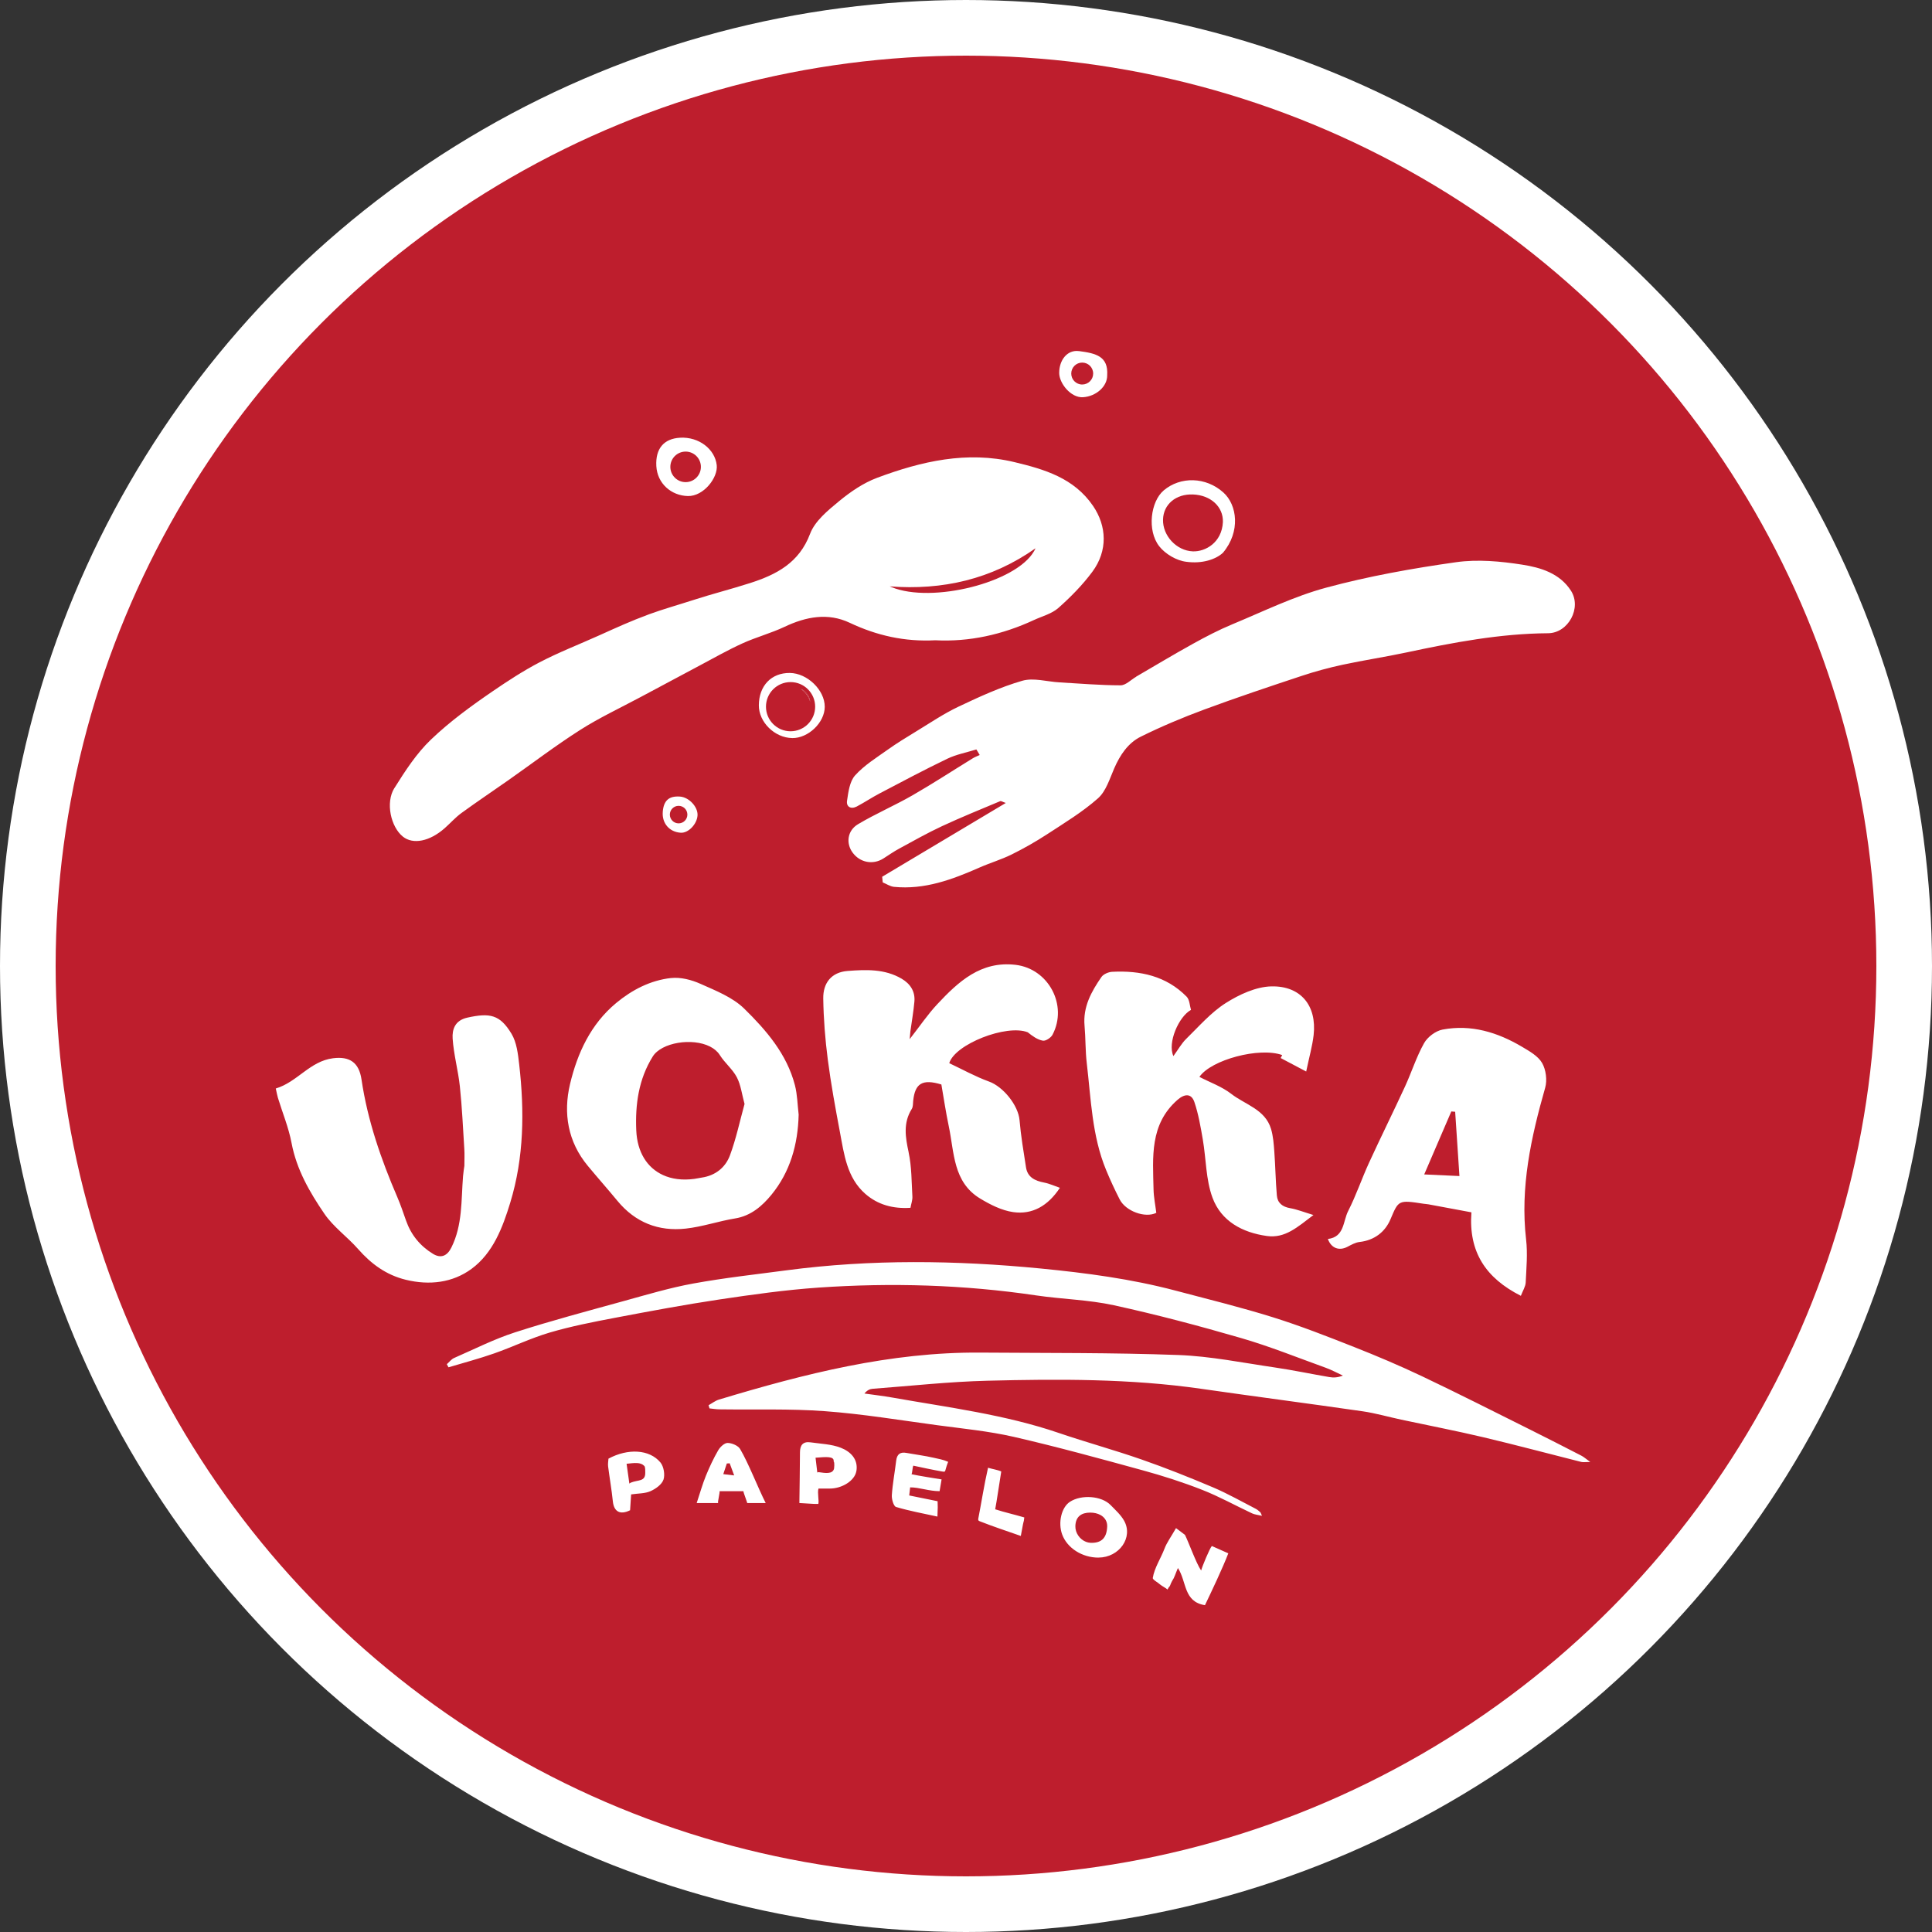 <?xml version="1.0" encoding="UTF-8"?><svg id="Layer_2" xmlns="http://www.w3.org/2000/svg" viewBox="0 0 694.44 694.44"><rect x="0" y="0" width="694.44" height="694.44" fill="#333333" stroke="none"/><defs><style>.cls-1,.cls-2{fill:none;}.cls-3{fill:#fff;}.cls-4{fill:#be1e2d;}.cls-2{stroke:#fff;stroke-miterlimit:10;stroke-width:20px;}</style></defs><g id="Layer_1-2"><g><rect class="cls-4" x="10" y="13" width="674.44" height="674.44" rx="336.96" ry="336.96"/><rect class="cls-3" x="10.3" y="12.21" width="675" height="675" rx="337.5" ry="337.5"/><g><path class="cls-1" d="M204.9,389.68c-2.48,10.46-.81,20.72,6.4,29.4,3.51,4.23,7.16,8.35,10.66,12.59,6.4,7.75,14.75,11.03,24.53,9.95,5.97-.66,11.78-2.69,17.74-3.65,5.71-.93,9.76-4.49,13.04-8.48,6.76-8.24,9.54-18.11,9.81-28.83-.42-3.53-.46-7.16-1.34-10.57-2.9-11.22-10.32-19.79-18.24-27.55-4.17-4.08-10.21-6.44-15.71-8.9-3.22-1.44-7.14-2.46-10.56-2.08-7.4,.82-14.01,4.23-19.73,8.98-9.14,7.6-13.95,18.03-16.59,29.15Zm29.71-9.93c3.14-5.05,14.21-6.84,20.6-3.58,1.47,.75,2.69,1.77,3.52,3.07,1.78,2.83,4.59,5.06,6.12,7.99,1.44,2.75,1.8,6.05,2.76,9.57-1.7,6.15-3.01,12.5-5.26,18.51-1.62,4.33-5.21,7.23-10.11,7.95-.9,.13-1.8,.34-2.7,.47-4.3,.59-8.12,.06-11.3-1.4-5.65-2.6-9.22-8.19-9.56-16.02-.4-9.31,.82-18.37,5.92-26.56Z"/><path class="cls-4" d="M238.25,422.34c3.18,1.46,7,1.98,11.3,1.4,.91-.12,1.8-.33,2.7-.47,4.89-.72,8.49-3.62,10.11-7.95,2.24-6.01,3.56-12.36,5.26-18.51-.96-3.52-1.33-6.82-2.76-9.57-1.53-2.93-4.34-5.16-6.12-7.99-.82-1.3-2.05-2.32-3.52-3.07-6.39-3.26-17.46-1.48-20.6,3.58-5.09,8.18-6.32,17.25-5.92,26.56,.34,7.83,3.91,13.42,9.56,16.02Z"/><path class="cls-1" d="M328.22,395.69c.65-6.24,3.3-7.93,10.13-5.86,.85,4.82,1.61,9.98,2.67,15.07,1.97,9.4,1.5,20.02,11.24,25.91,3.65,2.21,7.77,4.3,11.9,4.89,6.86,.98,12.48-2.2,16.79-8.73-1.82-.63-3.69-1.5-5.65-1.88-3.28-.64-5.97-1.85-6.54-5.51-.87-5.62-1.83-11.23-2.31-16.89-.46-5.4-5.89-12.07-10.96-13.91-4.94-1.79-9.59-4.39-14.31-6.61,2-6.8,20.59-14.12,28.21-11.1,1.67,1.33,3.46,2.66,5.42,3.01,1.04,.18,2.93-1.05,3.49-2.13,5.56-10.62-1.46-23.75-13.31-25.13-12.46-1.45-20.52,6.04-28.11,14.15-3.46,3.7-6.33,7.97-9.93,12.57,.12-1.33,.16-2.11,.27-2.89,.48-3.53,1.12-7.05,1.43-10.59,.32-3.68-1.46-6.41-4.58-8.25-6.08-3.58-12.78-3.29-19.41-2.79-5.89,.45-8.86,4.36-8.77,9.9,.11,7.32,.69,14.67,1.63,21.94,1.13,8.73,2.73,17.41,4.36,26.06,1.51,8.01,2.51,16.41,9.13,22.22,4.44,3.89,9.9,5.43,16.23,5.02,.28-1.52,.77-2.79,.69-4.03-.31-5.31-.24-10.73-1.35-15.88-1.18-5.47-2.04-10.56,1.12-15.61,.49-.78,.41-1.94,.51-2.93Z"/><path class="cls-1" d="M247.22,178.29c5.69,.14,10.91-6.63,10.39-11.13-.66-5.74-6.39-10.21-13.2-9.84-5.82,.32-8.85,3.94-8.51,10.17,.34,6.29,5.37,10.64,11.32,10.79Zm-.78-15.97c3.03,0,5.49,2.46,5.49,5.49s-2.46,5.49-5.49,5.49-5.49-2.46-5.49-5.49,2.46-5.49,5.49-5.49Z"/><path class="cls-1" d="M389.26,142.77c4.63-.29,8.77-3.81,8.7-7.9,.43-6.83-4.02-7.88-10.15-8.69-4.21-.56-7.09,3.22-7.1,7.84,0,3.68,4.15,9.02,8.55,8.74Zm-.27-12.43c2.17,0,3.94,1.76,3.94,3.94s-1.76,3.94-3.94,3.94-3.94-1.76-3.94-3.94,1.76-3.94,3.94-3.94Z"/><path class="cls-1" d="M296.44,254.08c.04-6.02-6.26-12.13-12.56-12.2-6.61-.07-11.07,4.57-11.13,11.57-.05,6.08,5.67,11.74,11.98,11.83,5.78,.09,11.67-5.55,11.71-11.21Zm-12.28,8.76c-4.88,0-8.84-3.96-8.84-8.84s3.96-8.84,8.84-8.84,8.84,3.96,8.84,8.84-3.96,8.84-8.84,8.84Z"/><path class="cls-1" d="M367.42,244.65c-7.87,2.28-15.45,5.77-22.89,9.3-5.34,2.53-10.29,5.9-15.36,8.98-3.4,2.07-6.81,4.15-10.05,6.46-4.07,2.9-8.46,5.6-11.75,9.25-1.96,2.18-2.44,5.97-2.91,9.14-.32,2.19,1.43,3.16,3.52,2.05,2.79-1.47,5.42-3.23,8.2-4.7,8.07-4.23,16.11-8.53,24.32-12.46,3.27-1.57,6.95-2.25,10.45-3.34,.4,.67,.8,1.34,1.2,2-.83,.39-1.71,.7-2.49,1.18-7.24,4.45-14.36,9.11-21.73,13.34-6.38,3.66-13.19,6.59-19.5,10.34-3.88,2.31-4.4,6.87-1.98,10.2,2.64,3.62,7.33,4.52,11.07,2.14,1.89-1.2,3.73-2.49,5.7-3.56,5.08-2.75,10.12-5.61,15.35-8.05,6.88-3.2,13.92-6.05,20.92-8.99,.35-.15,.93,.27,2.03,.64-15.19,9.07-29.81,17.79-44.43,26.52,.07,.68,.14,1.36,.2,2.03,1.35,.55,2.66,1.46,4.05,1.6,11,1.09,20.94-2.64,30.76-6.95,3.78-1.66,7.8-2.84,11.49-4.67,4.39-2.17,8.68-4.6,12.78-7.28,6.26-4.08,12.73-8,18.29-12.92,2.88-2.55,4.2-7.01,5.84-10.78,2.09-4.79,4.95-9.11,9.56-11.39,7.39-3.66,15.04-6.87,22.78-9.74,11.58-4.29,23.31-8.2,35.04-12.1,4.81-1.6,9.73-2.93,14.68-4,7.63-1.64,15.37-2.8,23-4.43,16.79-3.58,33.6-6.78,50.87-6.9,7.3-.05,12.2-9.15,8.22-15.31-4.03-6.24-10.87-8.3-17.45-9.33-7.83-1.22-16.07-1.99-23.84-.89-15.68,2.22-31.38,5.02-46.65,9.14-11.59,3.12-22.58,8.53-33.73,13.16-4.87,2.02-9.59,4.49-14.21,7.04-6.88,3.8-13.61,7.87-20.41,11.81-1.85,1.08-3.72,3.06-5.57,3.06-7.33-.01-14.66-.64-21.99-1.06-4.48-.26-9.31-1.75-13.37-.57Z"/><path class="cls-1" d="M426.44,201.92c5.58,.77,10.51-.81,13.13-3.23,6.4-7.63,5.12-17.23,.15-21.69-6.29-5.63-15.42-5.83-21.46-.72-4.67,3.95-6.03,14.34-1.6,20.03,2.18,2.8,6.3,5.22,9.78,5.6Zm2.35-24.18c6.41,.24,10.96,4.44,10.77,9.93-.38,7.4-6.31,10.68-10.79,10.52-5.84-.21-10.89-5.59-10.73-11.44,.15-5.48,4.64-9.24,10.75-9.01Z"/><path class="cls-1" d="M554.29,382.07c-1.45-2.51-4.55-4.24-7.22-5.82-8.8-5.21-18.29-8.12-28.55-6.18-2.48,.47-5.39,2.65-6.64,4.87-2.78,4.94-4.49,10.46-6.88,15.64-4.23,9.16-8.72,18.2-12.92,27.37-2.63,5.72-4.64,11.74-7.49,17.33-1.88,3.69-1.31,9.36-7.3,10.06,1.23,3.36,4.06,4.37,7.04,2.81,1.38-.72,2.85-1.56,4.34-1.73,5.34-.6,9.2-3.61,11.13-8.17,2.91-6.88,2.79-6.98,11.93-5.57,.58,.09,1.16,.1,1.74,.21,5.1,.94,10.19,1.89,15.42,2.87-1.07,14.29,5.19,23.64,17.77,30.01,.71-1.87,1.67-3.32,1.74-4.8,.25-5.14,.73-10.36,.14-15.44-2.16-18.79,1.77-36.69,6.86-54.54,.77-2.71,.29-6.49-1.11-8.91Zm-41.68,40.1l-.69-.03c3.41-7.94,6.58-15.29,9.74-22.64,.46,.04,.93,.08,1.39,.12v.23c.51,7.43,1,14.86,1.53,22.88-4.68-.21-8.25-.38-11.97-.55Z"/><path class="cls-4" d="M523.05,399.62c-.46-.04-.93-.08-1.39-.12-3.16,7.35-6.32,14.7-9.74,22.64l.69,.03c3.72,.17,7.3,.33,11.97,.55-.53-8.02-1.03-15.45-1.52-22.88v-.23Z"/><path class="cls-1" d="M469.49,385.17c1.11-5.32,2.23-9.16,2.67-13.08,1.21-10.66-4.68-17.74-15.16-17.52-5.57,.12-11.58,2.92-16.44,6-5.33,3.38-9.65,8.4-14.23,12.89-1.65,1.62-2.81,3.74-4.57,6.16-2.21-4.77,1.92-14.19,6.32-16.6-.46-1.49-.48-3.65-1.57-4.76-7.35-7.46-16.71-9.44-26.76-8.93-1.34,.07-3.14,.83-3.86,1.87-3.62,5.24-6.68,10.73-6.07,17.52,.4,4.47,.27,9,.8,13.45,1.53,12.93,1.85,26.1,6.94,38.38,1.49,3.6,3.13,7.14,4.9,10.61,2.15,4.2,9.13,6.8,13.15,4.81-.34-2.74-.93-5.6-.99-8.47-.24-11.53-1.46-23.33,8.63-32.16,2.52-2.21,4.97-2.38,6.05,.81,1.47,4.34,2.25,8.93,3.03,13.47,1.2,6.98,1.08,14.4,3.48,20.9,3.12,8.44,10.71,12.54,19.57,13.77,6.54,.91,10.93-3.17,16.72-7.54-3.5-1.06-5.89-2.03-8.37-2.46-2.78-.48-4.55-1.88-4.79-4.59-.45-5.23-.53-10.5-.91-15.74-.2-2.74-.4-5.55-1.18-8.16-2.11-7.06-9.3-8.71-14.31-12.61-3.36-2.61-7.59-4.1-11.42-6.08,4.22-6.16,21.59-10.79,29.75-7.83-.19,.35-.37,.7-.56,1.06,2.78,1.47,5.57,2.94,9.18,4.85Z"/><path class="cls-1" d="M144.83,300.74c3.65,2.91,9.62,1.72,14.99-3.03,2.03-1.8,3.85-3.88,6.03-5.46,5.54-4.03,11.24-7.84,16.84-11.78,8.6-6.04,16.97-12.44,25.83-18.08,6.92-4.41,14.41-7.9,21.66-11.79,7.06-3.79,14.13-7.57,21.21-11.32,5.13-2.72,10.19-5.6,15.47-8.01,4.94-2.25,10.27-3.65,15.17-5.97,7.69-3.64,15.58-5.13,23.38-1.44,9.73,4.6,19.75,6.87,30.77,6.29,12.22,.63,24.12-2.01,35.47-7.28,2.96-1.38,6.4-2.24,8.75-4.32,4.44-3.93,8.69-8.25,12.22-13,5.66-7.63,5.19-16.51,.25-23.72-6.86-10.04-17.45-13.13-28.26-15.72-17.06-4.09-33.43-.29-49.33,5.64-4.95,1.85-9.59,5.03-13.7,8.42-4.02,3.32-8.67,7.11-10.4,11.7-3.95,10.46-12.09,14.67-21.55,17.71-6.78,2.18-13.7,3.92-20.48,6.12-4.49,1.46-8.81,3.44-13.25,5.09-6.8,2.53-13.82,4.58-20.41,7.55-7.27,3.28-14.17,7.39-21.25,11.1-5.67,2.97-11.75,5.35-16.99,8.93-7.81,5.33-15.55,10.97-22.36,17.49-5.19,4.97-9.27,11.26-13.12,17.42-3.27,5.23-1.26,14.01,3.08,17.47Zm227.37-103.66c-.15,.34-.32,.68-.51,1.01-6.43,11.32-36.71,18.9-51.2,12.96-.23-.09-.46-.18-.69-.28,19.02,1.45,36.61-2.56,52.4-13.69Z"/><path class="cls-4" d="M371.69,198.09c.19-.33,.37-.67,.51-1.01-15.79,11.14-33.38,15.14-52.4,13.69,.22,.1,.46,.19,.69,.28,14.49,5.94,44.77-1.64,51.2-12.96Z"/><path class="cls-1" d="M250.71,293.08c.2-3.06-3.08-6.55-6.34-6.77-3.93-.26-5.8,1.4-6.16,5.45-.36,4.11,2.38,7.3,6.47,7.54,2.71,.16,5.82-3.05,6.02-6.23Zm-9.92-.28c0-1.74,1.41-3.15,3.15-3.15s3.15,1.41,3.15,3.15-1.41,3.15-3.15,3.15-3.15-1.41-3.15-3.15Z"/><path class="cls-1" d="M399.2,540.99c-3.24-3.34-10.51-3.87-14.64-1.17-3.03,1.98-4.34,7.48-2.78,11.72,1.8,4.91,7.22,8.36,13.09,8.33,7.45-.04,12.54-7.25,9.18-13.25-1.18-2.12-3.12-3.84-4.85-5.62Zm-7.23,13.56c-.57-.02-1.13-.15-1.65-.36-2.2-.86-3.86-3.17-3.8-5.62,.08-3.47,2.21-4.87,5.31-4.88,1.42,0,2.66,.3,3.64,.83,1.63,.88,2.56,2.38,2.49,4.16-.16,4.15-2.09,6.04-5.99,5.88Z"/><path class="cls-1" d="M358.18,544.26c.83-3.51,1.86-7.2,2.53-10.97,.23-1.33,.04-3.33-.81-4.1-1.09-1-3.03-1.09-4.75-1.62-1.43,6.24-2.69,11.4-3.72,16.59-.17,.85,.42,2.5,1.07,2.76,4.59,1.81,9.29,3.36,14.45,5.16,1.57-8.79-5.33-5.5-8.76-7.83Z"/><path class="cls-1" d="M550.1,513.9c-12.97-6.46-25.89-13.01-38.97-19.24-8-3.81-16.18-7.27-24.43-10.52-9.64-3.8-19.31-7.6-29.2-10.69-11.54-3.6-23.3-6.49-35-9.58-15.9-4.21-32.08-6.35-48.48-7.94-30.49-2.97-60.84-3.37-91.22,.64-11.21,1.48-22.46,2.73-33.57,4.75-8.41,1.53-16.66,4-24.92,6.28-13.1,3.61-26.24,7.1-39.16,11.27-7.52,2.43-14.66,6.04-21.93,9.23-1,.44-1.75,1.47-2.61,2.23l.6,1.12c5.46-1.64,10.99-3.1,16.37-4.98,6.74-2.36,13.23-5.52,20.06-7.53,7.63-2.24,15.5-3.78,23.33-5.27,12.47-2.37,24.96-4.71,37.52-6.59,11.85-1.78,23.75-3.45,35.69-4.28,26.15-1.82,52.25-1.05,78.23,2.8,9.29,1.38,18.81,1.55,27.95,3.54,15.38,3.36,30.64,7.4,45.76,11.8,10.31,2.99,20.32,7.04,30.44,10.69,2.1,.76,4.09,1.85,6.12,2.79-1.79,.73-3.36,.8-4.87,.54-6.55-1.11-13.06-2.5-19.63-3.46-11.53-1.68-23.05-4.05-34.64-4.47-23.71-.87-47.45-.69-71.18-.87-32.36-.24-63.28,7.64-93.93,16.89-1.33,.4-2.5,1.34-3.75,2.03,.11,.38,.23,.76,.34,1.14,1.17,.12,2.34,.32,3.51,.34,12.66,.18,25.36-.27,37.97,.66,13.49,1,26.89,3.22,40.32,5.03,9.22,1.25,18.55,2.13,27.59,4.2,15.54,3.56,30.93,7.8,46.31,12.02,7.23,1.98,14.41,4.28,21.38,7.02,6.15,2.41,11.97,5.66,17.97,8.47,.94,.44,2.05,.51,3.54,.87-.39-.86-.44-1.13-.6-1.27-.5-.44-.99-.92-1.58-1.22-5.11-2.62-10.13-5.49-15.4-7.73-8.45-3.58-17-6.99-25.66-10.01-9.85-3.44-19.94-6.19-29.81-9.56-19.41-6.62-39.66-9.15-59.7-12.7-3.36-.6-6.76-.98-10.15-1.47,.97-1.16,1.93-1.62,2.92-1.7,13.76-1.04,27.52-2.56,41.3-2.9,25.64-.64,51.3-.77,76.81,2.9,19.34,2.79,38.71,5.3,58.05,8.09,4.67,.67,9.24,2.01,13.86,3,9.82,2.1,19.68,4,29.45,6.31,11.78,2.79,23.48,5.93,35.23,8.88,.76,.19,1.61,.02,3.28,.02-1.56-1.12-2.31-1.81-3.17-2.25-6.09-3.14-12.19-6.27-18.33-9.32Z"/><path class="cls-1" d="M218.7,524.29c-.05,.84-.25,1.83-.13,2.78,.53,4.19,1.28,8.35,1.7,12.55,.38,3.69,2.56,5.02,6.2,3.22,.11-1.71,.23-3.57,.37-5.7,2.58-.38,4.97-.28,6.94-1.15,1.87-.83,4.09-2.39,4.68-4.14,.61-1.79,.11-4.75-1.1-6.21-3.94-4.74-11.67-5.12-18.67-1.36Zm13.23,4.91c-1.42,1.25-3.06,2.26-5.21,3.73-.17,.11-.33,.22-.5,.34-.41-2.92-.64-4.57-1-7.13,2.49,.25,4.44,.33,6.32,.74,.05,.01,.11,.09,.16,.2,.26,.51,.5,1.87,.22,2.12Z"/><path class="cls-1" d="M325.83,522.25c-2.29-.42-3.44,.47-3.71,2.8-.49,4.13-1.28,8.23-1.56,12.38-.1,1.43,.64,3.99,1.52,4.25,4.86,1.45,9.89,2.36,14.87,3.45,1.38-3.31,.75-5.16-2.21-5.89-1.69-.42-3.44-.62-5.12-1.09-.95-.27-1.79-.88-2.68-1.34l.25-1.3h10.63c-1.35-4.2-4.26-4.28-6.96-4.95-1.11-.28-1.98-1.48-2.97-2.26,.32-.49,.64-.98,.97-1.48,1.98,.44,3.94,.98,5.93,1.3,1.93,.31,4.24,1.73,5.73-2-1.78-.8-3.26-1.76-4.87-2.13-3.24-.75-6.55-1.16-9.83-1.75Z"/><path class="cls-1" d="M266.04,520.85c-.73-1.25-2.94-2.17-4.49-2.2-1.14-.02-2.7,1.44-3.39,2.63-1.7,2.93-3.14,6.03-4.43,9.17-1.12,2.72-1.9,5.59-2.83,8.39l1.35,1.41c2.28-.99,4.57-1.97,6.85-2.96l-.46-1.29h8.58l-.33,1c2.29,.88,4.57,1.76,7.57,2.91,0-1.98,.19-2.64-.03-3.08-2.72-5.37-5.34-10.8-8.39-15.98Zm-5.41,9.1l-.65-.08c.51-1.52,.89-2.67,1.27-3.82,.34-.02,.69-.05,1.03-.07l.11,.31c.41,1.09,.83,2.25,1.5,4.05-1.48-.17-2.3-.27-3.26-.38Z"/><path class="cls-1" d="M302.2,520.39c-3.36-1.32-7.22-1.42-10.88-1.95-2.66-.38-3.8,.95-3.8,3.59,0,4.4-.15,8.81-.2,13.21-.05,3.48,2.3,5,5.75,3.62,.32-1.09,.67-2.27,1.11-3.81,1.49,0,2.79,0,4.09,0,4.38,0,8.95-2.83,9.52-6.25,.73-4.39-2.2-7.09-5.6-8.42Zm-2.4,7.44c-1.67,.57-3.45,.89-5.49,1.32-.18,.04-.35,.07-.54,.11-.23-1.95-.37-3.11-.63-5.31,2.6,.5,4.61,.76,6.51,1.36,.04,.01,.08,.07,.11,.14,.22,.53,.25,2.31,.04,2.38Z"/><path class="cls-4" d="M372.21,13.92c-44.61,.96-103.26,6.18-125.45,14.3C99.11,82.25,37.85,155.66,10,292.8c-16.6,81.73,0,74.66,0,76.66,0,191.26,150.62,293.62,298.09,309.41,19.56,2.09,39.34,1.12,58.99,1.68,180.29,5.09,326.55-144.79,317.01-324.9-.38-7.18-.76-14.36-1.14-21.54C674.21,167.58,538.93,10.35,372.21,13.92Zm46.05,162.37c6.04-5.11,15.17-4.92,21.46,.72,4.97,4.46,6.26,14.06-.15,21.69-2.62,2.42-7.55,4-13.13,3.23-3.48-.38-7.61-2.8-9.78-5.6-4.43-5.69-3.07-16.08,1.6-20.03Zm-9.9,66.94c6.8-3.95,13.53-8.01,20.41-11.81,4.62-2.56,9.34-5.02,14.21-7.04,11.16-4.63,22.14-10.04,33.73-13.16,15.27-4.12,30.97-6.92,46.65-9.14,7.77-1.1,16.02-.34,23.84,.89,6.58,1.03,13.42,3.08,17.45,9.33,3.98,6.16-.92,15.27-8.22,15.31-17.26,.12-34.08,3.32-50.87,6.9-7.63,1.63-15.37,2.79-23,4.43-4.95,1.07-9.87,2.4-14.68,4-11.73,3.89-23.45,7.81-35.04,12.1-7.74,2.87-15.39,6.08-22.78,9.74-4.61,2.28-7.47,6.6-9.56,11.39-1.64,3.77-2.96,8.23-5.84,10.78-5.56,4.92-12.03,8.83-18.29,12.92-4.1,2.67-8.39,5.11-12.78,7.28-3.7,1.83-7.71,3-11.49,4.67-9.81,4.32-19.75,8.04-30.76,6.95-1.39-.14-2.7-1.05-4.05-1.6-.07-.68-.14-1.36-.2-2.03,14.62-8.73,29.24-17.45,44.43-26.52-1.1-.37-1.68-.79-2.03-.64-7,2.94-14.04,5.79-20.92,8.99-5.23,2.44-10.27,5.29-15.35,8.05-1.97,1.07-3.81,2.35-5.7,3.56-3.74,2.38-8.43,1.48-11.07-2.14-2.43-3.33-1.91-7.89,1.98-10.2,6.32-3.76,13.13-6.68,19.5-10.34,7.37-4.23,14.49-8.89,21.73-13.34,.78-.48,1.66-.79,2.49-1.18-.4-.67-.8-1.34-1.2-2-3.49,1.09-7.18,1.77-10.45,3.34-8.21,3.94-16.25,8.23-24.32,12.46-2.79,1.46-5.42,3.23-8.2,4.7-2.1,1.1-3.85,.13-3.52-2.05,.47-3.17,.94-6.96,2.91-9.14,3.29-3.65,7.68-6.35,11.75-9.25,3.24-2.31,6.65-4.39,10.05-6.46,5.07-3.08,10.02-6.45,15.36-8.98,7.44-3.53,15.02-7.02,22.89-9.3,4.06-1.18,8.89,.32,13.37,.57,7.33,.42,14.66,1.05,21.99,1.06,1.86,0,3.72-1.98,5.57-3.06Zm140.18,202.3c.59,5.08,.1,10.3-.14,15.44-.07,1.49-1.03,2.93-1.74,4.8-12.58-6.37-18.84-15.71-17.77-30.01-5.23-.98-10.33-1.93-15.42-2.87-.57-.11-1.16-.12-1.74-.21-9.14-1.41-9.02-1.31-11.93,5.57-1.93,4.56-5.78,7.57-11.13,8.17-1.5,.17-2.96,1.01-4.34,1.73-2.98,1.55-5.81,.55-7.04-2.81,5.99-.71,5.41-6.37,7.3-10.06,2.85-5.59,4.87-11.61,7.49-17.33,4.21-9.17,8.7-18.21,12.92-27.37,2.39-5.18,4.1-10.7,6.88-15.64,1.25-2.22,4.16-4.4,6.64-4.87,10.26-1.94,19.75,.97,28.55,6.18,2.67,1.58,5.77,3.32,7.22,5.82,1.4,2.42,1.88,6.2,1.11,8.91-5.09,17.86-9.03,35.75-6.86,54.54Zm-117.41-58.44c3.83,1.98,8.06,3.47,11.42,6.08,5.01,3.9,12.19,5.55,14.31,12.61,.78,2.61,.98,5.42,1.18,8.16,.39,5.24,.46,10.51,.91,15.74,.23,2.71,2,4.11,4.79,4.59,2.48,.43,4.86,1.4,8.37,2.46-5.79,4.37-10.18,8.44-16.72,7.54-8.86-1.23-16.45-5.33-19.57-13.77-2.4-6.5-2.28-13.92-3.48-20.9-.78-4.54-1.56-9.13-3.03-13.47-1.08-3.18-3.52-3.02-6.05-.81-10.09,8.84-8.87,20.64-8.63,32.16,.06,2.87,.66,5.73,.99,8.47-4.02,1.99-11-.61-13.15-4.81-1.77-3.47-3.42-7.01-4.9-10.61-5.08-12.28-5.41-25.45-6.94-38.38-.53-4.45-.4-8.98-.8-13.45-.61-6.79,2.45-12.28,6.07-17.52,.72-1.04,2.52-1.8,3.86-1.87,10.05-.51,19.41,1.46,26.76,8.93,1.09,1.11,1.11,3.27,1.57,4.76-4.4,2.41-8.53,11.83-6.32,16.6,1.76-2.41,2.92-4.54,4.57-6.16,4.59-4.48,8.9-9.5,14.23-12.89,4.86-3.08,10.88-5.88,16.44-6,10.48-.22,16.37,6.86,15.16,17.52-.45,3.92-1.56,7.76-2.67,13.08-3.61-1.91-6.39-3.38-9.18-4.85,.19-.35,.37-.7,.56-1.06-8.16-2.96-25.53,1.67-29.75,7.83Zm-104.53,27.14c1.11,5.15,1.04,10.57,1.35,15.88,.07,1.24-.42,2.52-.69,4.03-6.32,.41-11.78-1.13-16.23-5.02-6.63-5.81-7.62-14.2-9.13-22.22-1.63-8.65-3.23-17.33-4.36-26.06-.94-7.26-1.52-14.62-1.63-21.94-.08-5.54,2.89-9.45,8.77-9.9,6.63-.5,13.33-.79,19.41,2.79,3.12,1.84,4.91,4.57,4.58,8.25-.31,3.55-.95,7.06-1.43,10.59-.1,.77-.15,1.55-.27,2.89,3.6-4.6,6.47-8.87,9.93-12.57,7.59-8.11,15.65-15.6,28.11-14.15,11.86,1.38,18.88,14.51,13.31,25.13-.57,1.08-2.46,2.32-3.49,2.13-1.96-.35-3.75-1.68-5.42-3.01-7.62-3.01-26.21,4.3-28.21,11.1,4.72,2.22,9.37,4.82,14.31,6.61,5.07,1.83,10.5,8.51,10.96,13.91,.48,5.65,1.44,11.27,2.31,16.89,.56,3.65,3.26,4.87,6.54,5.51,1.96,.38,3.82,1.26,5.65,1.88-4.31,6.53-9.94,9.71-16.79,8.73-4.13-.59-8.25-2.68-11.9-4.89-9.73-5.89-9.26-16.51-11.24-25.91-1.07-5.09-1.83-10.25-2.67-15.07-6.84-2.08-9.48-.38-10.13,5.86-.1,.99-.02,2.15-.51,2.93-3.16,5.05-2.3,10.14-1.12,15.61Zm-85.38-62.68c3.43-.38,7.34,.64,10.56,2.08,5.5,2.46,11.54,4.82,15.71,8.9,7.92,7.76,15.34,16.34,18.24,27.55,.88,3.41,.92,7.04,1.34,10.57-.26,10.71-3.04,20.58-9.81,28.83-3.28,3.99-7.33,7.56-13.04,8.48-5.95,.97-11.76,3-17.74,3.65-9.78,1.08-18.13-2.2-24.53-9.95-3.5-4.24-7.15-8.36-10.66-12.59-7.21-8.68-8.88-18.94-6.4-29.4,2.64-11.12,7.44-21.56,16.59-29.15,5.72-4.75,12.33-8.16,19.73-8.98Zm-3-59.78c.35-4.05,2.23-5.71,6.16-5.45,3.26,.21,6.53,3.71,6.34,6.77-.2,3.18-3.31,6.39-6.02,6.23-4.09-.24-6.83-3.43-6.47-7.54Zm46.52-26.48c-6.31-.09-12.04-5.75-11.98-11.83,.06-7,4.52-11.64,11.13-11.57,6.3,.06,12.6,6.18,12.56,12.2-.04,5.65-5.93,11.29-11.71,11.21Zm103.08-139.1c6.13,.81,10.58,1.86,10.15,8.69,.07,4.09-4.06,7.61-8.7,7.9-4.4,.27-8.56-5.06-8.55-8.74,0-4.62,2.89-8.39,7.1-7.84Zm-143.4,31.14c6.81-.38,12.54,4.1,13.2,9.84,.52,4.49-4.7,11.27-10.39,11.13-5.96-.15-10.98-4.5-11.32-10.79-.34-6.23,2.69-9.85,8.51-10.17Zm-102.65,125.94c3.85-6.16,7.93-12.45,13.12-17.42,6.81-6.52,14.55-12.15,22.36-17.49,5.25-3.59,10.84-7.23,16.51-10.2,7.08-3.71,14.46-6.55,21.73-9.83,6.6-2.97,11.05-5.02,17.85-7.55,4.44-1.65,11.32-3.63,15.81-5.09,6.77-2.2,13.7-3.94,20.48-6.12,9.46-3.04,17.61-7.25,21.55-17.71,1.73-4.58,6.38-8.38,10.4-11.7,4.11-3.39,8.76-6.58,13.7-8.42,15.9-5.94,32.27-9.73,49.33-5.64,10.81,2.59,21.4,5.69,28.26,15.72,4.93,7.22,5.41,16.09-.25,23.72-3.53,4.75-7.78,9.07-12.22,13-2.35,2.08-5.79,2.95-8.75,4.32-11.35,5.27-23.25,7.91-35.47,7.28-11.02,.58-21.04-1.69-30.77-6.29-7.8-3.69-15.69-2.2-23.38,1.44-4.9,2.32-10.23,3.72-15.17,5.97-5.28,2.4-10.34,5.29-15.47,8.01-7.08,3.75-14.14,7.53-21.21,11.32-7.25,3.88-14.74,7.38-21.66,11.79-8.85,5.64-17.23,12.04-25.83,18.08-5.6,3.94-11.3,7.74-16.84,11.78-2.18,1.59-4,3.67-6.03,5.46-5.38,4.75-11.35,5.93-14.99,3.03-4.34-3.46-6.35-12.24-3.08-17.47Zm4.08,176.73c-7.07-1.73-12.43-5.7-17.14-11.05-3.86-4.39-8.86-7.91-12.11-12.67-5.29-7.75-10.01-15.9-11.81-25.47-1.04-5.51-3.24-10.8-4.89-16.19-.26-.85-.4-1.74-.77-3.37,7.73-2.3,12.24-9.81,20.57-10.87,5.99-.76,9.34,1.53,10.24,7.62,2.18,14.74,7.01,28.68,12.88,42.31,1.18,2.74,2.13,5.58,3.12,8.4,1.81,5.15,5.05,9.13,9.69,11.97,2.87,1.75,5.11,.77,6.62-2.27,4.06-8.15,3.49-16.99,4.19-25.66,.12-1.46,.37-2.91,.48-3.71,0-2.42,.1-4.2-.02-5.98-.48-7.51-.81-15.05-1.6-22.53-.61-5.77-2.22-11.45-2.6-17.23-.21-3.27,.81-6.53,5.28-7.52,8.1-1.79,11.72-1.1,15.88,5.8,1.87,3.11,2.33,7.25,2.76,11,1.91,16.74,1.75,33.45-3.21,49.69-2.73,8.95-6.19,18.15-13.96,23.84-6.78,4.96-15.08,5.97-23.59,3.89Zm92.62,71.86c-.59,1.74-2.81,3.31-4.68,4.14-1.97,.87-4.36,.77-6.94,1.15-.14,2.14-.26,3.99-.37,5.7-3.64,1.8-5.83,.46-6.2-3.22-.43-4.2-1.17-8.36-1.7-12.55-.12-.95,.08-1.94,.13-2.78,6.99-3.76,14.73-3.37,18.67,1.36,1.21,1.46,1.7,4.42,1.1,6.21Zm11.95,8.39c.93-2.8,2.19-7.08,3.31-9.8,1.29-3.14,2.73-6.24,4.43-9.17,.69-1.19,2.25-2.65,3.39-2.63,1.55,.03,3.76,.96,4.49,2.2,3.05,5.18,6.45,14.03,9.18,19.4m-6.59,.32c.11-.33-1.52-4.24-1.41-4.58h-8.58c.15,.43-.7,3.82-.54,4.25m49.7-11.44c-.57,3.42-5.15,6.25-9.52,6.25-1.3,0-2.6,0-4.09,0-.45,1.53,.27,4.42-.05,5.52-2.93,0-.66,0-6.81-.32,.06-4.4,.2-13.82,.21-18.22,0-2.63,1.14-3.97,3.8-3.59,3.66,.53,7.51,.63,10.88,1.95,3.4,1.33,6.33,4.03,5.6,8.42Zm29.21,10.8c.05,1.87,.11,2.09-.06,5.52-4.97-1.09-10-2-14.87-3.45-.89-.27-1.62-2.82-1.52-4.25,.28-4.14,1.07-8.25,1.56-12.38,.28-2.33,1.42-3.22,3.71-2.8,3.27,.6,6.59,1,9.83,1.75,1.61,.37,3.35,.64,5.14,1.45-1.49,3.73-.49,3.74-2.41,3.43-2-.32-8.12-1.61-10.1-2.05-.32,.49-.34,2.58-.66,3.07,2.11,.5,9.68,1.7,10.81,1.87l-.71,4.23c-3.86,0-7.21-1.37-10.59-1.37-.08,.43-.25,2.47-.33,2.91m40.13,14.56c-5.15-1.8-9.85-3.35-14.45-5.16-.65-.25-1.01-.31-.84-1.16,1.03-5.2,2.06-11.95,3.49-18.2,1.73,.53,3.43,.73,4.75,1.34-.28,1.53-1.76,11.63-2.18,13.59,3.73,1.2,6.22,1.68,10.46,2.93-.47,3.56,.32-2.13-1.25,6.66Zm27.93,7.78c-5.87,.03-11.29-3.42-13.09-8.33-1.55-4.24-.25-9.74,2.78-11.72,4.13-2.7,11.41-2.17,14.64,1.17,1.73,1.78,3.66,3.5,4.85,5.62,3.36,6.01-1.74,13.21-9.18,13.25Zm46.63-1.54c-1.98,5.2-6.04,13.74-8.39,18.64-7.77-1.25-6.49-8.39-9.72-13.36-.92,2.13-1.27,3.47-2.02,4.55-.19,.27-.25,.53-.42,.82-.22,.38-.31,1.11-.82,1.56-.25,.23-.26,.56-.5,.8-.4-.46-2.06-1.28-2.59-1.77-.87-.8-2.78-1.76-2.68-2.4,.58-3.63,2.89-7.04,4.2-10.5,.83-2.2,2.3-4.16,4.15-7.4l3.21,2.42c1.21,2.35,4.07,10.33,5.82,12.82,.34-1.37,3.01-7.85,3.84-8.81m132.75-30.23c-11.75-2.95-23.44-6.09-35.23-8.88-9.77-2.31-19.63-4.21-29.45-6.31-4.62-.99-9.2-2.32-13.86-3-19.34-2.79-38.71-5.31-58.05-8.09-25.51-3.67-51.17-3.54-76.81-2.9-13.78,.34-27.54,1.87-41.3,2.9-.99,.07-1.95,.53-2.92,1.7,3.38,.48,6.78,.87,10.15,1.47,20.04,3.55,40.3,6.08,59.7,12.7,9.88,3.37,19.96,6.12,29.81,9.56,8.67,3.02,17.21,6.43,25.66,10.01,5.28,2.24,10.29,5.11,15.4,7.73,.58,.3,1.08,.78,1.58,1.22,.16,.14,.2,.41,.6,1.27-1.49-.35-2.6-.43-3.54-.87-6-2.81-11.82-6.06-17.97-8.47-6.97-2.74-14.15-5.04-21.38-7.02-15.38-4.22-30.77-8.45-46.31-12.02-9.04-2.07-18.37-2.96-27.59-4.2-13.42-1.81-26.83-4.04-40.32-5.03-12.6-.93-25.31-.48-37.97-.66-1.17-.02-2.34-.22-3.51-.34-.11-.38-.23-.76-.34-1.14,1.24-.69,2.41-1.62,3.75-2.03,30.66-9.25,61.57-17.13,93.93-16.89,23.73,.18,47.47,0,71.18,.87,11.59,.43,23.11,2.79,34.64,4.47,6.57,.96,13.08,2.34,19.63,3.46,1.51,.26,3.08,.19,4.87-.54-2.04-.94-4.02-2.03-6.12-2.79-10.12-3.65-20.13-7.7-30.44-10.69-15.12-4.39-30.38-8.44-45.76-11.8-9.14-1.99-18.66-2.17-27.95-3.54-25.98-3.85-52.08-4.61-78.23-2.8-11.94,.83-23.84,2.51-35.69,4.28-12.55,1.88-25.04,4.22-37.52,6.59-7.83,1.49-15.69,3.03-23.33,5.27-6.83,2.01-13.32,5.17-20.06,7.53-5.38,1.89-10.91,3.34-16.37,4.98l-.6-1.12c.86-.76,1.61-1.79,2.61-2.23,7.27-3.18,14.41-6.8,21.93-9.23,12.92-4.17,26.07-7.65,39.16-11.27,8.26-2.28,16.51-4.75,24.92-6.28,11.11-2.02,22.37-3.27,33.57-4.75,30.38-4.01,60.73-3.6,91.22-.64,16.4,1.6,32.58,3.74,48.48,7.94,11.69,3.09,23.46,5.98,35,9.58,9.88,3.09,19.56,6.88,29.2,10.69,8.24,3.25,16.43,6.72,24.43,10.52,13.08,6.22,26,12.78,38.97,19.24,6.14,3.05,12.23,6.19,18.33,9.32,.86,.44,1.61,1.13,3.17,2.25-1.68,0-2.52,.17-3.28-.02Z"/><path class="cls-4" d="M428.77,198.18c4.48,.16,10.41-3.12,10.79-10.52,.19-5.49-4.36-9.69-10.77-9.93-6.11-.23-10.6,3.53-10.75,9.01-.16,5.85,4.89,11.23,10.73,11.44Z"/><path class="cls-4" d="M395.48,544.52c-.98-.53-2.22-.83-3.64-.83-3.1,.01-5.23,1.41-5.31,4.88-.06,2.45,1.6,4.76,3.8,5.62,.53,.21,1.08,.33,1.65,.36,3.91,.16,5.84-1.73,5.99-5.88,.07-1.78-.86-3.28-2.49-4.16Z"/><path class="cls-4" d="M299.65,525.32c.27-1.94-2.61-1.67-6.51-1.36,.26,2.2,.4,3.35,.63,5.31,.19-.04,.36-.14,.54-.11,2.2,.3,5.01,.84,5.49-1.32,.05-.21,.17-1.85-.04-2.38-.03-.08-.11-.1-.11-.14Z"/><path class="cls-4" d="M231.54,526.88c-1.33-1.37-3.51-1.05-6.32-.74,.36,2.56,.59,4.21,1,7.13,.17-.12,.31-.26,.5-.34,2.66-1.12,5.33-.24,5.21-3.73-.01-.37,.04-1.61-.22-2.12-.06-.11-.13-.16-.16-.2Z"/><path class="cls-4" d="M262.28,525.97c-.34,.02-.69,.05-1.03,.07-.38,1.15-.77,2.3-1.27,3.82l.65,.08c.96,.11,1.78,.21,3.26,.38-.67-1.8-1.09-2.95-1.5-4.05l-.11-.31Z"/><path class="cls-4" d="M388.99,138.21c2.17,0,3.94-1.76,3.94-3.94s-1.76-3.94-3.94-3.94-3.94,1.76-3.94,3.94,1.76,3.94,3.94,3.94Z"/><path class="cls-4" d="M284.16,245.17c-4.88,0-8.84,3.96-8.84,8.84s3.96,8.84,8.84,8.84,8.84-3.96,8.84-8.84-3.96-8.84-8.84-8.84Zm4.19,2.81c-.21-.17-.46-.31-.71-.45,.48,.19,.92,.42,1.29,.72,1.37,1.13,2.12,2.43,2.27,4-.4-1.7-1.48-3.13-2.86-4.27Z"/><path class="cls-4" d="M288.94,248.25c-.37-.31-.82-.53-1.29-.72,.25,.14,.5,.27,.71,.45,1.38,1.14,2.46,2.57,2.86,4.27-.15-1.57-.91-2.87-2.27-4Z"/><circle class="cls-4" cx="246.44" cy="167.81" r="5.49"/><path class="cls-4" d="M247.07,292.8c0-1.74-1.41-3.15-3.15-3.15s-3.15,1.41-3.15,3.15,1.41,3.15,3.15,3.15,3.15-1.41,3.15-3.15Z"/></g><circle class="cls-2" cx="347.22" cy="347.22" r="337.22"/></g></g></svg>
